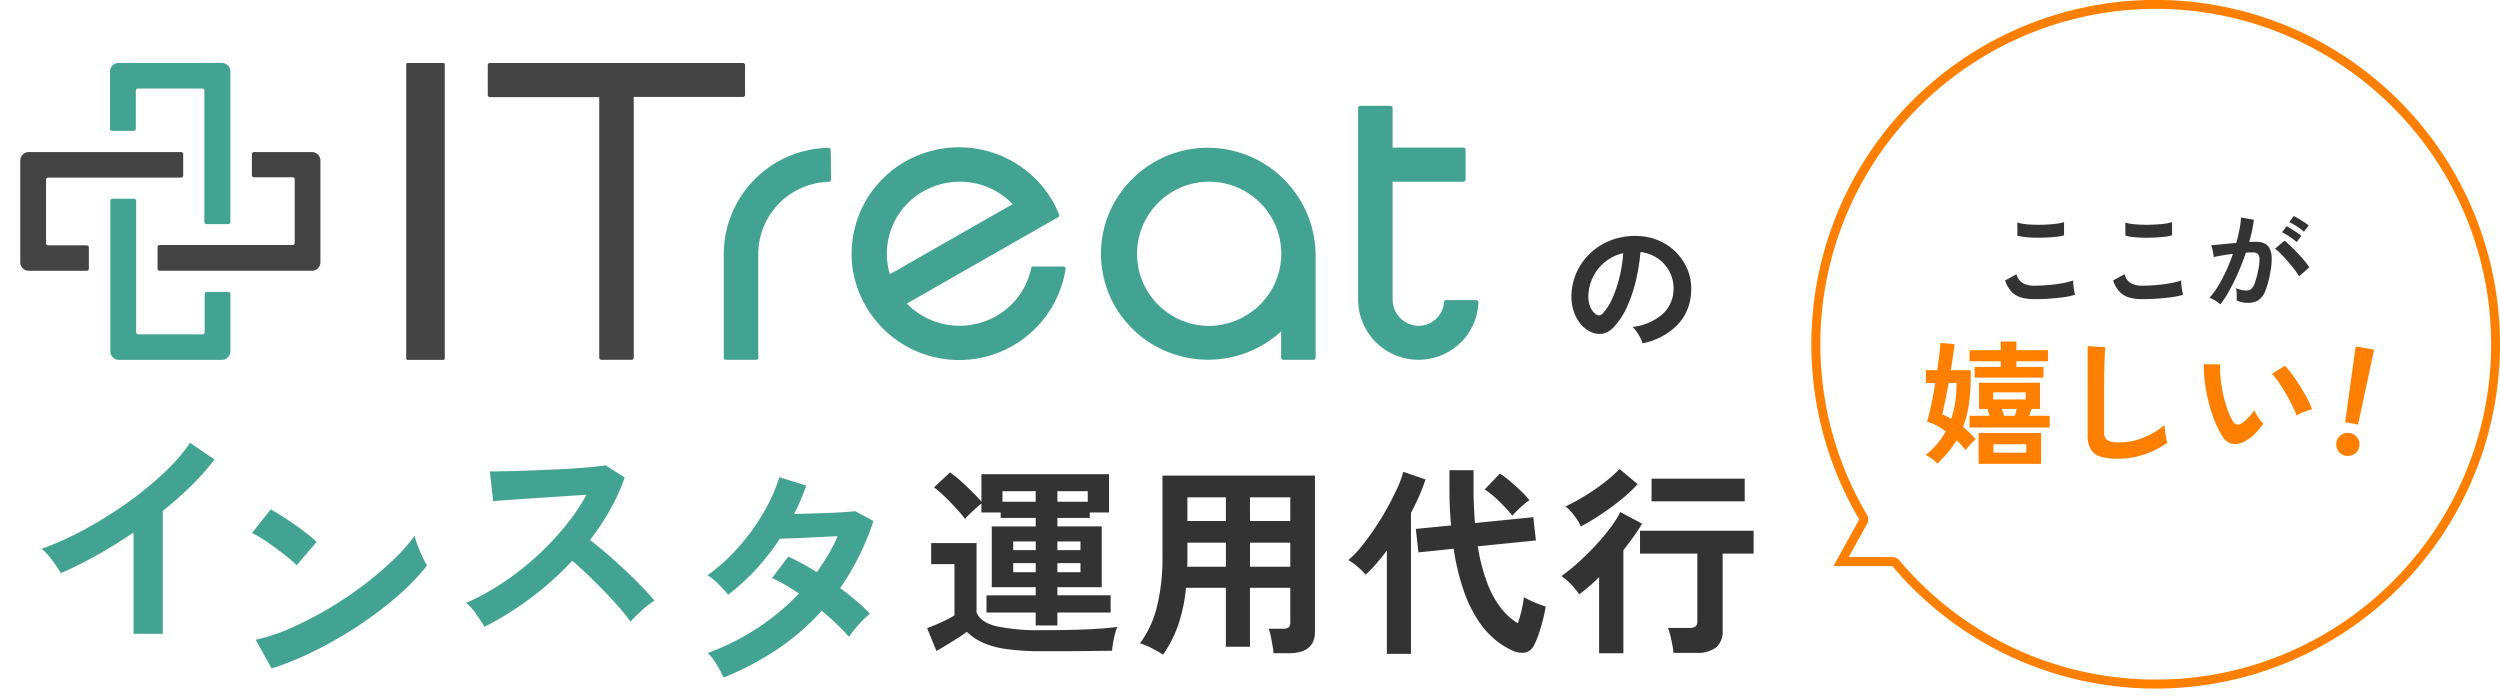 <svg xmlns="http://www.w3.org/2000/svg" width="555.5" height="155.048" viewBox="0 0 555.5 155.048"><defs><filter id="a" x="201.51" y="99.7" width="192.645" height="50.265" filterUnits="userSpaceOnUse"><feOffset dy="2"/><feGaussianBlur stdDeviation="1.5" result="b"/><feFlood flood-opacity=".161"/><feComposite operator="in" in2="b"/><feComposite in="SourceGraphic"/></filter><filter id="c" x="4.732" y="93.9" width="47.428" height="51.432" filterUnits="userSpaceOnUse"><feOffset dy="2"/><feGaussianBlur stdDeviation="1.5" result="d"/><feFlood flood-opacity=".161"/><feComposite operator="in" in2="d"/><feComposite in="SourceGraphic"/></filter><filter id="e" x="51.488" y="108.684" width="47.896" height="44.36" filterUnits="userSpaceOnUse"><feOffset dy="2"/><feGaussianBlur stdDeviation="1.5" result="f"/><feFlood flood-opacity=".161"/><feComposite operator="in" in2="f"/><feComposite in="SourceGraphic"/></filter><filter id="g" x="99.096" y="98.892" width="50.808" height="44.88" filterUnits="userSpaceOnUse"><feOffset dy="2"/><feGaussianBlur stdDeviation="1.5" result="h"/><feFlood flood-opacity=".161"/><feComposite operator="in" in2="h"/><feComposite in="SourceGraphic"/></filter><filter id="i" x="152.708" y="101.536" width="45.868" height="53.512" filterUnits="userSpaceOnUse"><feOffset dy="2"/><feGaussianBlur stdDeviation="1.5" result="j"/><feFlood flood-opacity=".161"/><feComposite operator="in" in2="j"/><feComposite in="SourceGraphic"/></filter><filter id="k" x="344.674" y="47.924" width="35.599" height="32.864" filterUnits="userSpaceOnUse"><feOffset dy="2"/><feGaussianBlur stdDeviation="1.5" result="l"/><feFlood flood-opacity=".161"/><feComposite operator="in" in2="l"/><feComposite in="SourceGraphic"/></filter><filter id="m" x="85.757" y="9.5" width="17.572" height="74.962" filterUnits="userSpaceOnUse"><feOffset dy="2"/><feGaussianBlur stdDeviation="1.5" result="n"/><feFlood flood-opacity=".161"/><feComposite operator="in" in2="n"/><feComposite in="SourceGraphic"/></filter><filter id="o" x="103.876" y="9.5" width="66.166" height="74.945" filterUnits="userSpaceOnUse"><feOffset dy="2"/><feGaussianBlur stdDeviation="1.5" result="p"/><feFlood flood-opacity=".161"/><feComposite operator="in" in2="p"/><feComposite in="SourceGraphic"/></filter><filter id="q" x="156.319" y="28.346" width="32.851" height="56.099" filterUnits="userSpaceOnUse"><feOffset dy="2"/><feGaussianBlur stdDeviation="1.5" result="r"/><feFlood flood-opacity=".161"/><feComposite operator="in" in2="r"/><feComposite in="SourceGraphic"/></filter><filter id="s" x="240.125" y="28.334" width="56.704" height="56.112" filterUnits="userSpaceOnUse"><feOffset dy="2"/><feGaussianBlur stdDeviation="1.5" result="t"/><feFlood flood-opacity=".161"/><feComposite operator="in" in2="t"/><feComposite in="SourceGraphic"/></filter><filter id="u" x="297.273" y="19.006" width="35.727" height="65.437" filterUnits="userSpaceOnUse"><feOffset dy="2"/><feGaussianBlur stdDeviation="1.5" result="v"/><feFlood flood-opacity=".161"/><feComposite operator="in" in2="v"/><feComposite in="SourceGraphic"/></filter><filter id="w" x="184.719" y="28.232" width="56.562" height="56.268" filterUnits="userSpaceOnUse"><feOffset dy="2"/><feGaussianBlur stdDeviation="1.5" result="x"/><feFlood flood-opacity=".161"/><feComposite operator="in" in2="x"/><feComposite in="SourceGraphic"/></filter><filter id="y" x="30.507" y="29.294" width="45.189" height="35.375" filterUnits="userSpaceOnUse"><feOffset dy="2"/><feGaussianBlur stdDeviation="1.5" result="z"/><feFlood flood-opacity=".161"/><feComposite operator="in" in2="z"/><feComposite in="SourceGraphic"/></filter><filter id="aa" x="0" y="29.294" width="45.205" height="35.375" filterUnits="userSpaceOnUse"><feOffset dy="2"/><feGaussianBlur stdDeviation="1.5" result="ab"/><feFlood flood-opacity=".161"/><feComposite operator="in" in2="ab"/><feComposite in="SourceGraphic"/></filter><filter id="ac" x="19.952" y="9.5" width="35.742" height="44.798" filterUnits="userSpaceOnUse"><feOffset dy="2"/><feGaussianBlur stdDeviation="1.5" result="ad"/><feFlood flood-opacity=".161"/><feComposite operator="in" in2="ad"/><feComposite in="SourceGraphic"/></filter><filter id="ae" x="20.019" y="39.664" width="35.675" height="44.798" filterUnits="userSpaceOnUse"><feOffset dy="2"/><feGaussianBlur stdDeviation="1.5" result="af"/><feFlood flood-opacity=".161"/><feComposite operator="in" in2="af"/><feComposite in="SourceGraphic"/></filter></defs><path d="M420.489 125.785h-13.094l5.732-10.363a76.611 76.611 0 117.362 10.363z" fill="#fff"/><path d="M479 151a74.139 74.139 0 0041.65-12.723 74.727 74.727 0 0026.996-32.777 74.4 74.4 0 00-6.869-70.65A74.723 74.723 0 00508 7.854a74.4 74.4 0 00-70.65 6.868A74.721 74.721 0 00410.354 47.5a74.459 74.459 0 004.494 66.9 2 2 0 01.029 1.987l-4.09 7.395h9.7a2 2 0 011.529.711 74.778 74.778 0 0025.045 19.331 74.088 74.088 0 0015.31 5.311A74.942 74.942 0 00479 151m0 2a76.339 76.339 0 01-58.514-27.215h-13.091l5.732-10.363A76.509 76.509 0 11479 153z" fill="#ff7f00"/><path d="M430.49 103.01a8.662 8.662 0 00-1.185-1.02 11.081 11.081 0 00-1.425-.9 17.257 17.257 0 004.47-5.25 18.843 18.843 0 00-2.01-1.26 11.222 11.222 0 00-2.16-.9q.45-1.44.945-3.78t.885-4.8h-2.07v-2.85h2.52q.27-1.92.465-3.525t.225-2.535l3.15.3q-.12 1.05-.33 2.565t-.51 3.2h4.44v1.56a44.413 44.413 0 01-.435 6.15 22.683 22.683 0 01-1.275 4.915q.81.66 1.53 1.35a16.285 16.285 0 011.29 1.38 9.4 9.4 0 00-.735.675q-.435.435-.84.9t-.675.825q-.45-.54-.945-1.1a13.376 13.376 0 00-1.065-1.06 21.936 21.936 0 01-1.89 2.64 30.426 30.426 0 01-2.37 2.52zm7.14-8.01v-2.61h4.47l-.255-.765q-.135-.4-.285-.765h-1.83v-5.82h13.56v5.82h-1.89q-.12.39-.255.78t-.285.75h4.59V95zm2.01 8.07V96.2h13.89v6.87zm-.87-19.17v-2.37h5.79v-1.26h-6.93v-2.46h6.93v-1.92h3.48v1.92h7.02v2.46h-7.02v1.26h6v2.37zm-5.22 9.18a21.441 21.441 0 00.915-3.855 29.144 29.144 0 00.285-4.125h-1.77q-.39 2.19-.78 4.095t-.63 2.9a11.424 11.424 0 011.98.985zm9.39 7.5h7.29v-1.86h-7.29zm-.03-11.82h7.2v-1.59h-7.2zm2.37 3.63h2.4a6.01 6.01 0 00.255-.75q.1-.39.225-.78h-3.36a12.192 12.192 0 01.48 1.53zm25.32 9.54a12.94 12.94 0 01-3.885-.48 3.714 3.714 0 01-2.16-1.62 6.053 6.053 0 01-.675-3.09V76.91l3.93.24q-.06.51-.12 1.71t-.09 2.58q-.03 1.11-.045 2.43t-.015 2.91v9.24a1.991 1.991 0 00.735 1.8 4.967 4.967 0 002.565.48 14.141 14.141 0 005.565-1.11 17.172 17.172 0 004.545-2.76q.03.57.135 1.37t.24 1.5q.135.705.225 1.1a19.273 19.273 0 01-5.025 2.54 18.015 18.015 0 01-5.925.99zm28.38-3.96a4.59 4.59 0 01-2.82.675 3.39 3.39 0 01-2.34-1.7 19.817 19.817 0 01-1.71-3.39 32.9 32.9 0 01-1.335-4.14 37.536 37.536 0 01-.84-4.38 28.485 28.485 0 01-.255-4.11l3.66.03a19.651 19.651 0 00.09 3.21 31.249 31.249 0 00.57 3.51 27.263 27.263 0 00.93 3.285 13.443 13.443 0 001.17 2.54 1.532 1.532 0 00.915.825 1.425 1.425 0 001.065-.255 9.067 9.067 0 001.52-1.32 13.875 13.875 0 001.33-1.62 5.2 5.2 0 00.495 1.02q.345.57.75 1.11a8.231 8.231 0 00.735.87 14.5 14.5 0 01-1.845 2.22 10.247 10.247 0 01-2.085 1.62zm11.34-5.61a19.958 19.958 0 00-.93-2.16q-.63-1.29-1.44-2.685t-1.62-2.58a11.782 11.782 0 00-1.5-1.845l2.88-1.83a17.048 17.048 0 011.665 2.01q.915 1.26 1.8 2.685t1.575 2.76a15.5 15.5 0 01.99 2.265 9.79 9.79 0 00-1.875.57 8.114 8.114 0 00-1.545.81z" fill="#ff7f00"/><path d="M452.036 66.472a10.792 10.792 0 01-2.868-.348 4.76 4.76 0 01-2.16-1.26 6.782 6.782 0 01-1.476-2.544l2.544-1.392a3.094 3.094 0 001.272 1.9 4.769 4.769 0 002.688.648q1.536 0 3.168-.144t3.072-.408a15.422 15.422 0 002.376-.6q0 .384.06 1.008t.168 1.224q.108.6.2.936a15.16 15.16 0 01-2.448.528q-1.488.216-3.2.336t-3.396.116zm-3.768-14.112l-.024-2.9a9.738 9.738 0 001.74.336q1.044.12 2.256.144t2.436-.036q1.224-.06 2.256-.192a9.727 9.727 0 001.7-.348v2.928A8.972 8.972 0 01457 52.6q-1.032.12-2.256.18t-2.472.036q-1.248-.024-2.3-.144a10.286 10.286 0 01-1.704-.312zm27.768 14.112a10.792 10.792 0 01-2.868-.348 4.76 4.76 0 01-2.16-1.26 6.782 6.782 0 01-1.476-2.544l2.544-1.392a3.094 3.094 0 001.272 1.9 4.769 4.769 0 002.688.648q1.536 0 3.168-.144t3.072-.412a15.422 15.422 0 002.376-.6q0 .384.06 1.008t.168 1.224q.108.6.2.936a15.16 15.16 0 01-2.448.528q-1.488.216-3.2.336t-3.396.12zm-3.768-14.112l-.024-2.9a9.738 9.738 0 001.74.336q1.044.12 2.256.144t2.436-.04q1.224-.06 2.256-.192a9.727 9.727 0 001.7-.348v2.928A8.972 8.972 0 01481 52.6q-1.032.12-2.256.18t-2.472.036q-1.248-.024-2.3-.144a10.286 10.286 0 01-1.704-.312zm21.096 15.264a4.921 4.921 0 00-.672-.524q-.456-.312-.936-.576a4.121 4.121 0 00-.816-.36 15.892 15.892 0 001.944-2.628 34.01 34.01 0 001.776-3.376 37.972 37.972 0 001.488-3.744q-1.224.144-2.364.336t-1.884.384q-.024-.312-.12-.84t-.216-1.044a3.674 3.674 0 00-.24-.756q.552-.048 1.44-.132t1.968-.192q1.08-.108 2.16-.18.432-1.512.708-2.964a24.66 24.66 0 00.372-2.7l2.832.5q-.12 1.1-.384 2.364t-.648 2.58q.48-.024.864-.036t.672-.012a4.622 4.622 0 011.716.3 2.455 2.455 0 011.212 1.056 4.53 4.53 0 01.528 2.088 14.879 14.879 0 01-.312 3.4 20.692 20.692 0 01-1.092 4.056 4.414 4.414 0 01-1.524 2.064 4.158 4.158 0 01-2.328.6 5.674 5.674 0 01-2.52-.528q.024-.576 0-1.392a7.183 7.183 0 00-.144-1.344 5.814 5.814 0 002.352.528 1.583 1.583 0 001-.324 3.079 3.079 0 00.8-1.3 18.056 18.056 0 00.768-2.868 10.094 10.094 0 00.288-2.6 1.445 1.445 0 00-.456-1.116 1.656 1.656 0 00-.96-.264q-.672 0-1.608.072-.744 2.232-1.692 4.392t-1.968 4a23.23 23.23 0 01-2.004 3.08zm17.5-6.24a16.992 16.992 0 00-1.064-1.536q-.668-.888-1.46-1.788t-1.54-1.66a9.663 9.663 0 00-1.3-1.14l2.112-1.776a15.507 15.507 0 011.344 1.164q.768.732 1.584 1.6t1.512 1.7a13.356 13.356 0 011.08 1.464zm1.076-9.884a11.661 11.661 0 00-1.6-1.212 11.887 11.887 0 00-1.668-.924l1.008-1.368q.408.192 1.044.576t1.272.8a9.871 9.871 0 011 .732zm-1.632 2.3a10.991 10.991 0 00-1.572-1.224 13.539 13.539 0 00-1.668-.96l1.008-1.344a10.738 10.738 0 011.044.588q.636.4 1.26.816a10.478 10.478 0 01.984.732z" fill="#333"/><path d="M521.082 93.821l2.355-16.851 4.086.721-3.561 16.639zm.134 7.449a2.457 2.457 0 01-1.642-1.05 2.457 2.457 0 01-.424-1.903 2.5 2.5 0 011.055-1.68 2.457 2.457 0 011.903-.424 2.554 2.554 0 011.695 1.059 2.469 2.469 0 01.435 1.942 2.43 2.43 0 01-1.067 1.64 2.554 2.554 0 01-1.955.416z" fill="#ff7f00"/><g filter="url(#a)"><path d="M230.13 136.985v-2.88H219.2v-3.825h10.935v-1.8h-9.765v-13.5h9.765v-1.89h-7.785v-1.215h-4.275v-1.98a15.313 15.313 0 00-1.215 1.013q-.72.652-1.395 1.3a12.388 12.388 0 00-1.035 1.1 27.787 27.787 0 00-1.958-2.34q-1.237-1.35-2.565-2.632a24.324 24.324 0 00-2.363-2.048l3.555-3.33a22.827 22.827 0 012.295 1.845q1.305 1.17 2.587 2.43a28.931 28.931 0 012.093 2.25v-6.12h28.35v8.505h-4.275v1.215h-7.2v1.89h9.855v13.5h-9.855v1.8h11.835v3.825h-11.835v2.88zm1.53 5.715a56.381 56.381 0 01-7.988-.473 19.55 19.55 0 01-5.31-1.44 12.139 12.139 0 01-3.532-2.407q-.81.63-2.048 1.417t-2.5 1.553q-1.26.765-2.205 1.3l-2.07-5.085q.765-.27 1.935-.765t2.317-1.057a16.383 16.383 0 001.823-1.012V123.35h-5.175v-4.68h10.08v15.39q.855 2.205 4.365 3.082a45.425 45.425 0 0010.305.878q5.76 0 9.9-.18t6.705-.54a10.354 10.354 0 00-.495 1.508q-.267 1.012-.447 2.069t-.22 1.733q-1.26 0-3.285.023l-4.3.045q-2.272.023-4.342.023zm-8.91-33.21h7.38v-2.34h-7.38zm12.2 0h6.75v-2.34h-6.75zm0 15.66h5.13v-2.025h-5.13zm-9.81 0h5v-2.025h-5zm9.81-4.905h5.13v-1.935h-5.13zm-9.81 0h5v-1.935h-5zm33.3 23.22q-1.13-.72-2.57-1.465a13.929 13.929 0 00-2.57-1.055 22.729 22.729 0 003.758-8.055 45.463 45.463 0 001.242-11.39v-17.82h33.885v34.65q0 4.815-5.8 4.815h-3.42a16.287 16.287 0 00-.225-1.8q-.18-1.035-.382-2.025a8.539 8.539 0 00-.473-1.62h3.15a2.141 2.141 0 001.305-.293 1.579 1.579 0 00.36-1.237v-7.56h-8.955v13.1h-5.355v-13.095h-8.865a36.4 36.4 0 01-1.665 8.077 27.382 27.382 0 01-3.425 6.773zm19.305-19.53h8.955v-5.355h-8.955zm0-10.17h8.955V108.5h-8.955zm-13.95 10.17h8.6v-5.355h-8.55v4.14q-.01.585-.055 1.215zm.045-10.17h8.55V108.5h-8.55zm72.27 28.8a16.6 16.6 0 01-3.763-2.317 19.08 19.08 0 01-3.757-4.163 29.642 29.642 0 01-3.263-6.592 49.94 49.94 0 01-2.317-9.563l-7.83.81-.585-5.22 7.83-.765q-.18-1.935-.27-4t-.09-4.32v-3.96h5.355v3.915q0 2.16.09 4.095t.225 3.735l12.96-1.305.585 5.175-12.915 1.3a40.661 40.661 0 002.16 8.3 21.2 21.2 0 003.082 5.535 13.594 13.594 0 003.668 3.265 27.781 27.781 0 00.855-3.083q.36-1.642.495-2.723a13.5 13.5 0 001.4.743q.9.428 1.845.788t1.575.54a31.966 31.966 0 01-.653 3.15q-.427 1.665-.945 3.127a18.819 18.819 0 01-1.017 2.408 2.846 2.846 0 01-1.93 1.553 4.719 4.719 0 01-2.8-.428zm-27.945.72v-22.95q-1.17 1.53-2.363 2.925a24.447 24.447 0 01-2.363 2.43 15.665 15.665 0 00-1.739-1.732 12.768 12.768 0 00-2.09-1.508 21.941 21.941 0 002.857-2.97q1.507-1.845 3.015-4.095t2.79-4.568q1.283-2.317 2.228-4.409a21.065 21.065 0 001.305-3.577l4.95 1.71q-.585 1.755-1.395 3.622t-1.845 3.8v31.322zm27.9-30.69a33.975 33.975 0 00-2.993-3.24 22.685 22.685 0 00-3.173-2.61l3.375-3.51a18.085 18.085 0 012.318 1.732q1.282 1.1 2.452 2.228a19.087 19.087 0 011.8 1.935 14.481 14.481 0 00-1.305 1.012q-.765.652-1.44 1.327a14.484 14.484 0 00-1.039 1.126zm35.77 30.465a14.4 14.4 0 00-.248-1.823q-.2-1.057-.45-2.07a10.771 10.771 0 00-.517-1.642h4.725a2.331 2.331 0 001.4-.315 1.542 1.542 0 00.405-1.26v-14.94h-12.74v-5.085h25.245v5.085h-6.885v17.055a4.662 4.662 0 01-1.44 3.8 6.9 6.9 0 01-4.455 1.195zm-16.515.09v-16.92q-1.125 1.125-2.25 2.092t-2.16 1.733a19.549 19.549 0 00-1.822-2.205 12.047 12.047 0 00-2.138-1.845 41.892 41.892 0 003.6-2.9q1.89-1.687 3.735-3.645a49.255 49.255 0 003.353-3.938 25.362 25.362 0 002.407-3.735l4.815 2.565q-.81 1.4-1.868 2.88t-2.272 3.015v22.903zm11.655-33.75v-5.04h20.7v5.04zm-15.7 5.58a12.344 12.344 0 00-1.463-2.385 10.539 10.539 0 00-1.958-2.07 44.859 44.859 0 004.5-2.453 46.645 46.645 0 004.275-2.97 28.576 28.576 0 003.24-2.9l4.005 3.375a31.478 31.478 0 01-3.645 3.42q-2.16 1.755-4.5 3.308t-4.459 2.675z" fill="#333"/></g><g filter="url(#c)"><path d="M29.668 138.832v-22.516q-3.952 2.7-8.086 5.018a89.9 89.9 0 01-8.082 4.03 18.237 18.237 0 00-1.144-1.82q-.728-1.04-1.534-2.028a8.882 8.882 0 00-1.586-1.56 68.169 68.169 0 009.36-4.212 90.739 90.739 0 009.334-5.772 78.388 78.388 0 008.242-6.656 41.613 41.613 0 006.08-6.916l5.408 3.692a52.843 52.843 0 01-5.174 5.85 82.946 82.946 0 01-6.318 5.59v27.3z" fill="#43a393"/></g><g filter="url(#e)"><path d="M60.356 146.544l-3.536-6.396a39.951 39.951 0 007.774-2.574 78.143 78.143 0 008.19-4.212 82.4 82.4 0 007.8-5.2 74.625 74.625 0 006.682-5.642 40.286 40.286 0 004.862-5.46 17.967 17.967 0 00.7 2.184q.494 1.3 1.066 2.522a19.8 19.8 0 00.988 1.9 48.865 48.865 0 01-6.37 6.63 81.25 81.25 0 01-8.45 6.448 92.108 92.108 0 01-9.672 5.642 69.94 69.94 0 01-10.034 4.158zm5.564-22.932a18.668 18.668 0 00-1.9-1.716q-1.222-.988-2.7-2.08t-2.886-2a18.938 18.938 0 00-2.444-1.378l4.16-5.252q1.04.572 2.444 1.456t2.886 1.924q1.482 1.04 2.782 2.054a23.016 23.016 0 012.08 1.794z" fill="#43a393"/></g><g filter="url(#g)"><path d="M107.652 137.272q-.676-1.144-1.794-2.756a12.392 12.392 0 00-2.258-2.548 54.186 54.186 0 007.8-4.268 61.579 61.579 0 007.462-5.746 62.715 62.715 0 006.5-6.76 46.953 46.953 0 004.966-7.254q-2.548.156-5.59.364t-6.038.396q-2.99.182-5.408.364t-3.718.286l-.728-6.6q1.3 0 3.9-.052t5.824-.182q3.224-.13 6.422-.286t5.772-.39q2.574-.234 3.822-.442l4.214 2.702a42.977 42.977 0 01-3.224 7.15 55.32 55.32 0 01-4.476 6.73q1.82 1.4 3.874 3.172t4.03 3.64q1.976 1.872 3.64 3.588t2.756 3.068a20.884 20.884 0 00-2.756 2.158q-1.452 1.326-2.544 2.522a40.67 40.67 0 00-2.548-3.2q-1.56-1.792-3.352-3.638t-3.616-3.59q-1.82-1.742-3.432-3.094a69.054 69.054 0 01-9.36 8.372 68.315 68.315 0 01-10.14 6.294z" fill="#43a393"/></g><g filter="url(#i)"><path d="M160.8 148.548a28.43 28.43 0 00-1.668-3.042 12.23 12.23 0 00-1.872-2.418 52.487 52.487 0 0010.946-5.46 52.436 52.436 0 009.334-7.748q-1.56-1.04-3.068-1.924a29.366 29.366 0 00-2.912-1.508l3.588-4.784a54.1 54.1 0 016.344 3.484q1.352-1.924 2.548-3.926a33.523 33.523 0 002.08-4.082q-2.184.1-4.706.234t-4.706.208q-2.184.078-3.432.13a53.533 53.533 0 01-5.148 6.63 47.105 47.105 0 01-6.344 5.8 29.99 29.99 0 00-2.184-2.394 11.32 11.32 0 00-2.392-1.924 41.435 41.435 0 006.838-6.188 47.258 47.258 0 005.564-7.644 37.915 37.915 0 003.562-7.956l5.98 1.872q-.572 1.612-1.248 3.2t-1.456 3.092q2.288-.052 4.966-.13t5.018-.208q2.34-.13 3.588-.286l4.056 2.184a55.924 55.924 0 01-3.224 7.878 60.22 60.22 0 01-4.16 7.046q1.976 1.456 3.718 2.938a28.19 28.19 0 012.89 2.778 12.551 12.551 0 00-1.638 1.456q-.91.936-1.716 1.924a19.454 19.454 0 00-1.278 1.72 55.284 55.284 0 00-6.084-5.772 53.381 53.381 0 01-9.854 8.528 64.5 64.5 0 01-11.93 6.292z" fill="#43a393"/></g><g filter="url(#k)"><path d="M364.964 74.288a6.154 6.154 0 00-.48-1.216 10.432 10.432 0 00-.816-1.36 6.9 6.9 0 00-.912-1.072 12.038 12.038 0 006.672-2.864 7.394 7.394 0 002.416-5.168 7.888 7.888 0 00-.864-4.224 8.256 8.256 0 00-2.7-3.008A8.245 8.245 0 00364.516 54a44.874 44.874 0 01-.96 6.08 31.84 31.84 0 01-1.904 5.82 16.8 16.8 0 01-2.928 4.612 4.848 4.848 0 01-2.544 1.632 4.564 4.564 0 01-2.608-.352 6.226 6.226 0 01-2.372-1.824 8.821 8.821 0 01-1.568-2.96 10.332 10.332 0 01-.448-3.664 13.344 13.344 0 011.376-5.328 13.39 13.39 0 013.268-4.176 14.009 14.009 0 014.7-2.656 15.061 15.061 0 015.672-.736 12.735 12.735 0 014.576 1.088 11.934 11.934 0 013.76 2.64 11.912 11.912 0 012.5 3.888 11.077 11.077 0 01.72 4.832 11.035 11.035 0 01-3.08 7.344 14.905 14.905 0 01-7.712 4.048zm-10.4-6.464a1.234 1.234 0 00.736.256 1.106 1.106 0 00.768-.38 11.293 11.293 0 002.132-3.268 26.531 26.531 0 001.632-4.768 31.717 31.717 0 00.848-5.408 9.874 9.874 0 00-3.92 1.856 9.91 9.91 0 00-2.7 3.248 10.166 10.166 0 00-1.12 4.176 6.027 6.027 0 00.4 2.608 3.95 3.95 0 001.224 1.68z" fill="#333"/></g><g filter="url(#m)"><rect width="8.572" height="65.962" rx=".28" transform="translate(90.26 12)" fill="#444"/></g><g filter="url(#o)"><path d="M165.546 12.465a.468.468 0 00-.471-.465h-56.224a.468.468 0 00-.471.465v6.648a.468.468 0 00.471.465h24.3v57.9a.468.468 0 00.471.465h6.728a.468.468 0 00.471-.465V19.545h24.255a.468.468 0 00.471-.465z" fill="#444"/></g><g filter="url(#q)"><path d="M184.604 31.731c0-.665-.218-.881-.487-.881a23.677 23.677 0 00-23.297 23.549v23.085a.468.468 0 00.471.465h6.723a.468.468 0 00.471-.465V54.399a16.107 16.107 0 0115.733-16 .468.468 0 00.454-.465z" fill="#43a393"/></g><g filter="url(#s)"><path d="M270.179 30.895a23.818 23.818 0 00-24.32 16.027 23.416 23.416 0 009.7 27.261 24.027 24.027 0 0029.111-2.554v5.85a.468.468 0 00.471.465h6.723a.468.468 0 00.471-.465V54.96a24.021 24.021 0 00-22.156-24.065zm-1.681 39.521a16.022 16.022 0 1116.2-16.021 15.931 15.931 0 01-4.782 11.364 16.3 16.3 0 01-11.523 4.657z" fill="#43a393"/></g><g filter="url(#u)"><path d="M320.865 65.19a5.693 5.693 0 01-6.017 5.2 5.891 5.891 0 01-5.412-5.966V38.379h15.75a.468.468 0 00.471-.465v-6.649a.468.468 0 00-.471-.465h-15.75v-8.825a.468.468 0 00-.471-.465h-6.723a.468.468 0 00-.471.465v42.329a13.414 13.414 0 0022.339 10.238 13.117 13.117 0 004.382-9.357.479.479 0 00-.137-.352.49.49 0 00-.351-.147h-6.723a.467.467 0 00-.416.504z" fill="#43a393"/></g><g filter="url(#w)"><path d="M236.252 57.22h-6.723a.438.438 0 00-.353.2 16.141 16.141 0 01-11.37 12.313 16.379 16.379 0 01-16.3-4.285l27.3-15.589 6.32-3.606a.463.463 0 00.2-.582 22.8 22.8 0 00-1.462-3.041 24.03 24.03 0 00-29.024-10.431 23.594 23.594 0 00-15.2 26.578 23.948 23.948 0 0047.135-1.007.478.478 0 00-.127-.4.49.49 0 00-.396-.15zm-30.81-16.868a16.773 16.773 0 017.8-1.978 16.225 16.225 0 0111.766 4.986l-27.28 15.572a15.931 15.931 0 017.715-18.58z" fill="#43a393"/></g><g filter="url(#y)"><path d="M69.299 31.79H56.441a.468.468 0 00-.471.465v4.67a.468.468 0 00.471.465h8.572a.468.468 0 01.471.465V51.98a.468.468 0 01-.471.465H35.481a.468.468 0 00-.471.465v4.786a.468.468 0 00.471.465h33.818a1.889 1.889 0 001.9-1.878V33.601a1.89 1.89 0 00-1.9-1.811z" fill="#444"/></g><g filter="url(#aa)"><path d="M19.275 52.514H10.7a.468.468 0 01-.471-.465V37.922a.468.468 0 01.471-.465h29.535a.468.468 0 00.471-.465v-4.737a.468.468 0 00-.471-.465H6.4a1.89 1.89 0 00-1.9 1.811v22.686a1.889 1.889 0 001.9 1.878h12.875a.468.468 0 00.471-.465v-4.72a.468.468 0 00-.471-.466z" fill="#444"/></g><g filter="url(#ac)"><path d="M49.293 12H26.349a1.889 1.889 0 00-1.9 1.878v12.73a.468.468 0 00.471.465h4.79a.468.468 0 00.471-.465v-8.476a.468.468 0 01.471-.465h14.287a.468.468 0 01.471.465v29.2a.468.468 0 00.471.465h4.841a.468.468 0 00.471-.465V13.878a1.889 1.889 0 00-1.9-1.878z" fill="#43a393"/></g><g filter="url(#ae)"><path d="M50.724 62.868h-4.773a.468.468 0 00-.471.465v8.492a.468.468 0 01-.471.465H30.722a.468.468 0 01-.471-.465v-29.2a.468.468 0 00-.471-.465h-4.79a.468.468 0 00-.471.465v33.438a1.888 1.888 0 001.832 1.895h22.945a1.889 1.889 0 001.9-1.878V63.35a.462.462 0 00-.132-.34.473.473 0 00-.339-.142z" fill="#43a393"/></g></svg>